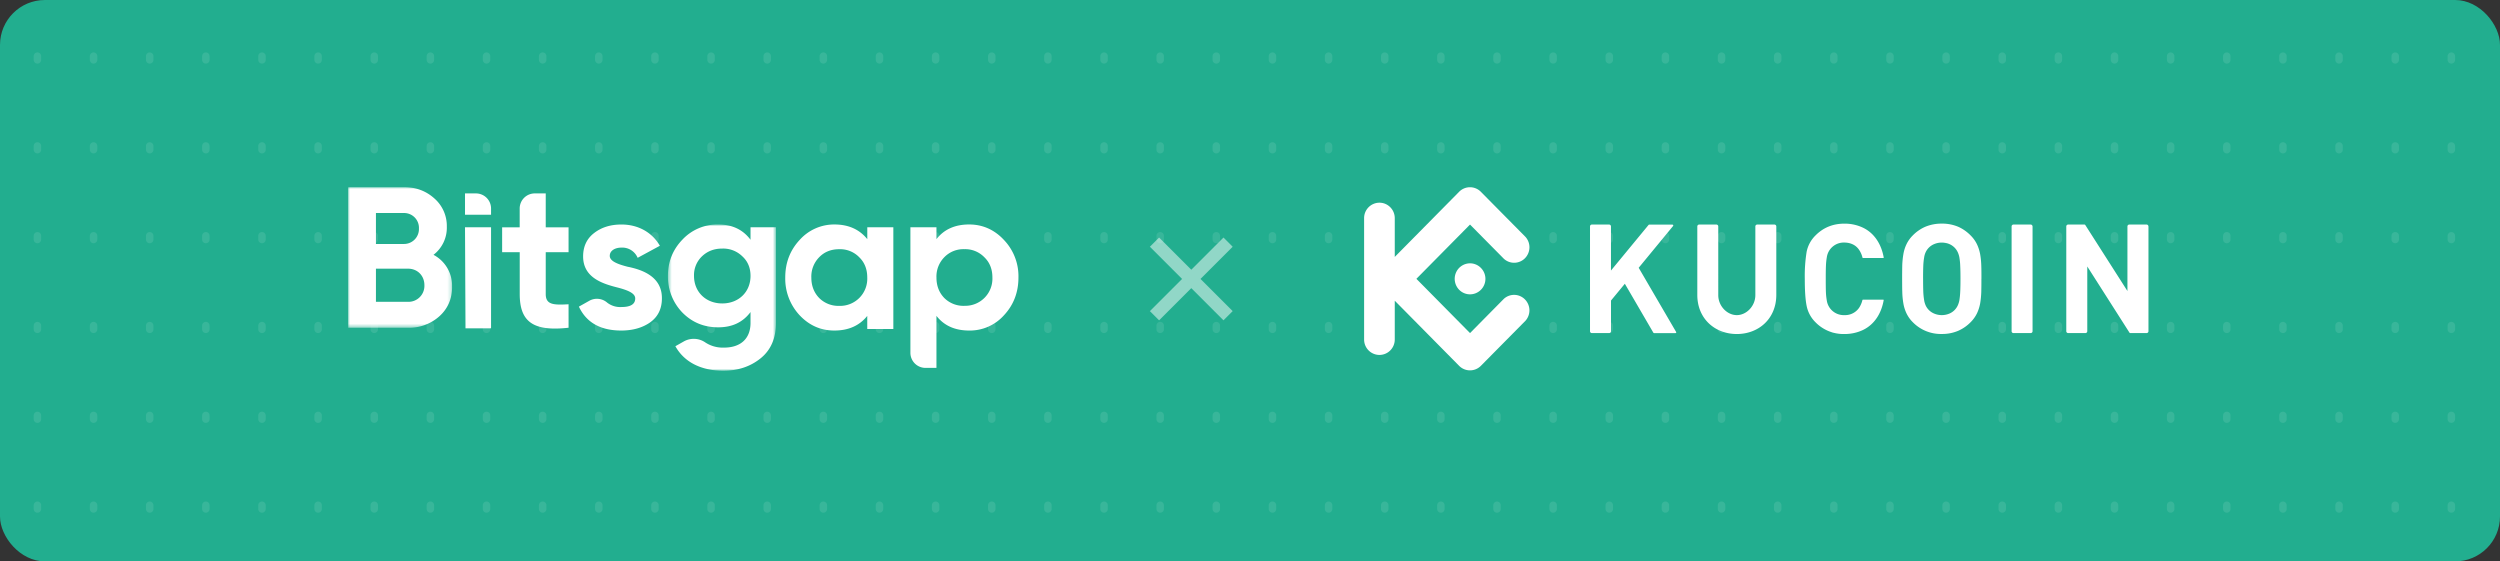 <svg fill="none" xmlns="http://www.w3.org/2000/svg" viewBox="0 0 668 150"><rect x="0" y="0" width="668" height="150" fill="#333333" stroke="none"/><g clip-path="url(#a)"><rect width="668" height="150" rx="12" fill="#22AE8F"/><path d="M10-513V987M25-513V987M40-513V987M55-513V987M70-513V987M85-513V987M100-513V987M115-513V987M130-513V987M145-513V987M160-513V987M175-513V987M190-513V987M205-513V987M220-513V987M235-513V987M250-513V987M265-513V987M280-513V987M295-513V987M310-513V987M325-513V987M340-513V987M355-513V987M370-513V987M385-513V987M400-513V987M415-513V987M430-513V987M445-513V987M460-513V987M475-513V987M490-513V987M505-513V987M520-513V987M535-513V987M550-513V987M565-513V987M580-513V987M595-513V987M610-513V987M625-513V987M640-513V987M655-513V987" stroke="#fff" stroke-opacity=".1" stroke-width="2" stroke-linecap="round" stroke-linejoin="round" stroke-dasharray="1 23"/><mask id="b" style="mask-type:alpha" maskUnits="userSpaceOnUse" x="93" y="49" width="28" height="39"><path d="M93 50h27.8v37.57H93V50Z" fill="#fff"/></mask><g mask="url(#b)"><path fill-rule="evenodd" clip-rule="evenodd" d="M120.8 76.67c0 3.17-1.14 5.8-3.4 7.84a12.07 12.07 0 0 1-8.37 3.06H93V50h14.9c3.23 0 5.93 1.02 8.14 3a9.75 9.75 0 0 1 3.35 7.57 9.12 9.12 0 0 1-3.56 7.52 9.3 9.3 0 0 1 4.96 8.58Zm-20.35-19.75v8.27h7.44a3.99 3.99 0 0 0 4.05-4.13 3.96 3.96 0 0 0-4.05-4.14h-7.44Zm8.58 23.73a4.27 4.27 0 0 0 4.37-4.46c0-2.52-1.84-4.4-4.37-4.4h-8.58v8.86h8.58Z" fill="#fff"/></g><path fill-rule="evenodd" clip-rule="evenodd" d="M131.13 87.73h-6.75l-.13-27h6.96v26.84l-.08.16ZM124.25 57.38v-5.7h2.9c2.25 0 4.06 1.8 4.06 4.03v1.67h-6.97ZM167.84 71.3c3.94.81 9.07 2.7 9.02 8.43 0 2.74-1.03 4.89-3.13 6.4-2.05 1.44-4.65 2.19-7.72 2.19-5.56 0-9.34-2.14-11.33-6.39l2.85-1.6a4.18 4.18 0 0 1 4.73.55 5.67 5.67 0 0 0 3.75 1.16c2.48 0 3.72-.75 3.72-2.3 0-1.45-2.16-2.26-4.9-2.96-4-1.02-9.02-2.68-9.02-8.27 0-2.62.97-4.72 2.91-6.22 2-1.56 4.43-2.3 7.34-2.3 4.38 0 8.15 2.03 10.26 5.68l-5.94 3.22a4.46 4.46 0 0 0-4.32-2.73c-1.78 0-3.13.85-3.13 2.2 0 1.44 2.16 2.25 4.91 2.95Z" fill="#fff"/><mask id="c" style="mask-type:alpha" maskUnits="userSpaceOnUse" x="178" y="59" width="30" height="41"><path d="M178.47 59.98h28.87v39.08h-28.87V59.98Z" fill="#fff"/></mask><g mask="url(#c)"><path fill-rule="evenodd" clip-rule="evenodd" d="M200.54 60.73h6.8v25.55c0 4.14-1.4 7.3-4.15 9.5-2.75 2.2-6.05 3.28-9.93 3.28-5.83 0-10.42-2.26-12.8-6.55l2.24-1.27a5.43 5.43 0 0 1 5.8.29 8.5 8.5 0 0 0 4.97 1.35c4.38 0 7.07-2.36 7.07-6.6v-2.9c-2.05 2.74-4.9 4.08-8.63 4.08-3.83 0-7.02-1.34-9.6-3.97a13.76 13.76 0 0 1-3.84-9.77c0-3.8 1.3-7.03 3.89-9.71a12.76 12.76 0 0 1 9.55-4.03c3.72 0 6.58 1.35 8.63 4.08v-3.33Zm-2.16 7.79a7.3 7.3 0 0 0-5.4-2.1c-2.2 0-3.98.7-5.44 2.1a6.94 6.94 0 0 0-2.1 5.2c0 4.3 3.18 7.36 7.55 7.36 4.37 0 7.55-3.06 7.55-7.36 0-2.09-.7-3.86-2.16-5.2Z" fill="#fff"/></g><path fill-rule="evenodd" clip-rule="evenodd" d="M231.73 60.73h6.97v27.18h-6.97v-3.5c-2.1 2.62-5.02 3.91-8.8 3.91-3.6 0-6.68-1.34-9.27-4.08a14.34 14.34 0 0 1-3.84-10.09c0-3.97 1.3-7.3 3.84-10.03a12.34 12.34 0 0 1 9.28-4.14c3.77 0 6.69 1.3 8.8 3.92v-3.17Zm-7.5 21a7.26 7.26 0 0 0 7.5-7.58c0-2.2-.7-4.02-2.15-5.42a7.1 7.1 0 0 0-5.35-2.14c-2.16 0-3.94.7-5.34 2.14a7.34 7.34 0 0 0-2.1 5.42c0 2.2.7 4.03 2.1 5.48a7.26 7.26 0 0 0 5.34 2.1ZM268.25 64.11a14.03 14.03 0 0 1 3.88 10.04c0 3.97-1.3 7.35-3.88 10.1a12.2 12.2 0 0 1-9.29 4.07c-3.77 0-6.69-1.29-8.74-3.92v13.9h-2.92a4.03 4.03 0 0 1-4.04-4.01V60.73h6.96v3.17c2.05-2.63 4.97-3.92 8.74-3.92 3.62 0 6.75 1.4 9.29 4.13Zm-10.58 17.6a7.26 7.26 0 0 0 7.5-7.56c0-2.2-.7-4.02-2.16-5.42a7.1 7.1 0 0 0-5.34-2.15 7.1 7.1 0 0 0-5.35 2.15 7.35 7.35 0 0 0-2.1 5.42c0 2.2.7 4.03 2.1 5.48a7.27 7.27 0 0 0 5.35 2.09ZM145.83 51.68h-2.92a4.03 4.03 0 0 0-4.05 4.02v5.04h-4.69v6.65h4.7v11.17c0 7.35 3.5 10.08 13.05 9.01V81.3c-3.99.22-6.1.16-6.1-2.73V67.39h6.1v-6.65h-6.1v-9.06Z" fill="#fff"/><g clip-path="url(#d)"><path d="m318.31 72.07 8.6-8.6 2.46 2.46-8.6 8.6 8.6 8.6-2.46 2.46-8.6-8.6-8.6 8.6-2.46-2.46 8.6-8.6-8.6-8.6 2.46-2.46 8.6 8.6Z" fill="#fff" fill-opacity=".5"/></g><g clip-path="url(#e)" fill="#fff"><path d="M529.44 74.5c0-1.24 0-2.42-.04-3.5a21.43 21.43 0 0 0-.3-3.06c-.17-.92-.45-1.82-.85-2.66a8.58 8.58 0 0 0-1.67-2.34c-.97-1-2.12-1.81-3.4-2.37a11.02 11.02 0 0 0-4.33-.82c-1.5-.02-2.98.26-4.36.82a10.6 10.6 0 0 0-3.42 2.36 8.53 8.53 0 0 0-1.66 2.34c-.4.84-.68 1.74-.83 2.66a21.72 21.72 0 0 0-.3 3.05c-.02 1.09-.03 2.26-.03 3.51.01 1.25 0 2.42.04 3.51.02 1.03.12 2.05.29 3.06.15.92.43 1.81.83 2.66.42.87.98 1.66 1.66 2.34a10.47 10.47 0 0 0 7.78 3.18c1.48.02 2.96-.26 4.33-.83a10.56 10.56 0 0 0 3.4-2.35 8.7 8.7 0 0 0 1.67-2.34c.4-.84.68-1.74.85-2.66.17-1 .26-2.03.3-3.05.02-1.09.04-2.26.03-3.5Zm-5.6 0c0 1.39-.02 2.54-.07 3.46-.03.75-.1 1.5-.22 2.25-.09.5-.24.98-.45 1.43a4.3 4.3 0 0 1-2.18 2.13 5.22 5.22 0 0 1-4.15 0 4.32 4.32 0 0 1-2.22-2.13c-.2-.46-.35-.94-.42-1.43-.12-.75-.2-1.5-.23-2.25-.03-.92-.05-2.07-.05-3.45a82 82 0 0 1 .05-3.46c.03-.75.1-1.5.23-2.25.07-.5.21-.98.42-1.43a4.35 4.35 0 0 1 2.22-2.13 5.1 5.1 0 0 1 2.08-.42c.71 0 1.42.13 2.07.42a4.34 4.34 0 0 1 2.18 2.13c.21.45.36.94.45 1.43.12.74.2 1.5.22 2.25.05.91.07 2.07.07 3.46ZM574.06 60.5a.5.5 0 0 0-.5-.5h-4.61a.5.5 0 0 0-.5.5v17.26L557.2 60.14c-.08-.12-.14-.14-.31-.14h-4.28a.5.5 0 0 0-.5.5v28c0 .28.23.5.5.5h4.61a.5.5 0 0 0 .5-.5V71.2l11.26 17.66c.08.12.14.14.31.14h4.28a.5.5 0 0 0 .5-.5v-28ZM543.09 60.5a.5.5 0 0 0-.5-.5H538a.5.5 0 0 0-.5.5v28c0 .28.22.5.5.5h4.6a.5.5 0 0 0 .5-.5v-28ZM487.84 74.5c0-1.39.01-2.55.05-3.47.03-.75.1-1.5.23-2.25a4.58 4.58 0 0 1 4.72-3.97c1.57.02 3 .6 3.91 1.95.42.62.72 1.31.9 2.05 0 .07.07.13.15.12h5.43c.08 0 .11-.05.1-.13-.6-3.4-2.39-6.46-5.56-7.97a11.3 11.3 0 0 0-4.97-1.07c-3.06 0-5.64 1.06-7.73 3.18a8.42 8.42 0 0 0-2.34 4.35 40.5 40.5 0 0 0-.49 7.21c0 3.18.16 5.58.49 7.21a8.43 8.43 0 0 0 2.33 4.36 10.45 10.45 0 0 0 7.73 3.18c1.72.02 3.42-.34 4.98-1.07 3.16-1.51 4.96-4.56 5.55-7.97.01-.07-.01-.13-.1-.13h-5.43a.15.15 0 0 0-.16.13 6.46 6.46 0 0 1-.89 2.05 4.54 4.54 0 0 1-3.9 1.94 4.58 4.58 0 0 1-4.73-3.97c-.13-.74-.2-1.5-.23-2.24-.03-.93-.04-2.1-.04-3.48ZM430.45 60.5a.5.5 0 0 0-.49-.5h-4.62a.5.5 0 0 0-.49.5v28c0 .28.22.5.5.5h4.61a.5.5 0 0 0 .5-.5V80.3l3.7-4.48 7.6 13.05c.06.1.17.15.28.14h5.6c.27 0 .31-.16.18-.38l-9.96-17.08 9.14-11.1c.19-.22.1-.43-.18-.43h-6.13a.22.22 0 0 0-.2.09l-10.04 12.18V60.5ZM464.08 84.2c-2.6 0-4.96-2.43-4.96-5.34V60.5a.5.5 0 0 0-.49-.5h-4.61a.5.5 0 0 0-.5.5v18.29c0 6.4 4.74 10.46 10.56 10.46s10.55-4.07 10.55-10.46v-18.3a.5.5 0 0 0-.5-.49h-4.61a.5.5 0 0 0-.49.5v18.36c0 2.9-2.36 5.34-4.95 5.34Z"/><path fill-rule="evenodd" clip-rule="evenodd" d="M378.46 74.5 392.79 89l9.04-9.15a4.06 4.06 0 0 1 5.63.15 4.17 4.17 0 0 1 .15 5.7l-11.94 12.07a4.09 4.09 0 0 1-5.77 0l-17.22-17.42V90.7a4.11 4.11 0 0 1-4.1 4.14 4.11 4.11 0 0 1-4.09-4.14V58.3a4.11 4.11 0 0 1 4.1-4.14c2.25 0 4.09 1.85 4.09 4.13v10.36l17.21-17.42a4.08 4.08 0 0 1 5.78 0l11.94 12.07a4.17 4.17 0 0 1-.14 5.7 4.06 4.06 0 0 1-5.63.15L392.79 60l-14.33 14.5Zm14.33-4.14a4.1 4.1 0 0 0-3.78 2.56 4.18 4.18 0 0 0 .88 4.51 4.06 4.06 0 0 0 4.47.9 4.14 4.14 0 0 0 1.33-6.75 4.07 4.07 0 0 0-2.9-1.22Z"/></g></g><defs><clipPath id="a"><rect width="668" height="150" rx="12" fill="#fff"/></clipPath><clipPath id="d"><path fill="#fff" transform="translate(297.46 53.67)" d="M0 0h41.71v41.71H0z"/></clipPath><clipPath id="e"><path fill="#fff" transform="translate(364.5 50.03)" d="M0 0h211.08v49H0z"/></clipPath></defs></svg>